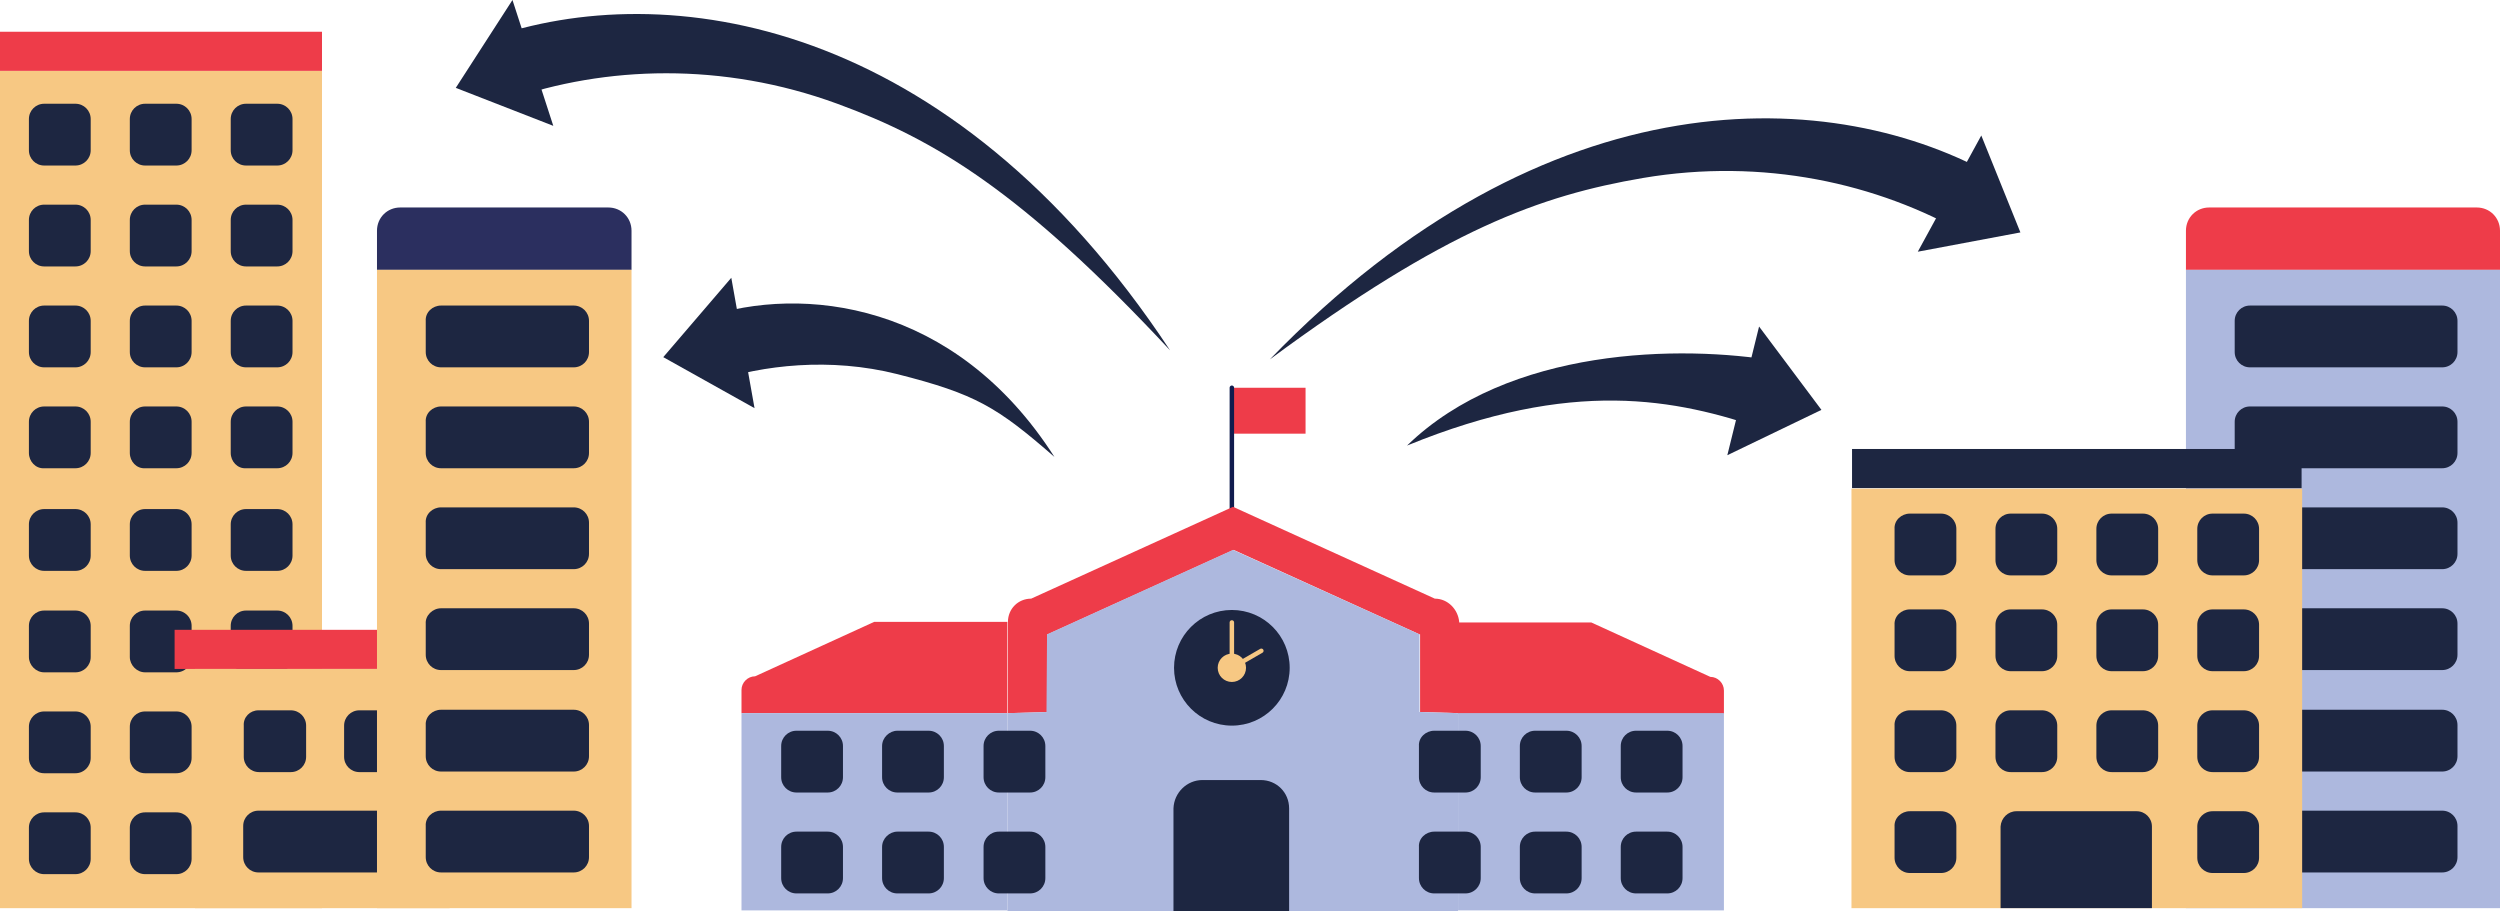 <?xml version="1.0" encoding="UTF-8"?> <svg xmlns="http://www.w3.org/2000/svg" id="Layer_1" data-name="Layer 1" viewBox="0 0 441 160.7"><defs><style> .cls-1 { stroke: #f7c883; } .cls-1, .cls-2 { fill: none; stroke-linecap: round; stroke-miterlimit: 10; stroke-width: .79px; } .cls-3 { fill: #f7c883; } .cls-4 { fill: #2b2f5f; } .cls-5 { fill: #ee3c49; } .cls-6 { fill: #1d2641; } .cls-2 { stroke: #111c4e; } .cls-7 { fill: #adb8de; } </style></defs><g><g><g><rect class="cls-3" y="12.5" width="56.8" height="147.7"></rect><path class="cls-6" d="M5.1,133.7v-5.5c0-1.5,1.2-2.7,2.7-2.7h5.5c1.5,0,2.7,1.2,2.7,2.7v5.5c0,1.5-1.2,2.7-2.7,2.7h-5.5c-1.5,0-2.7-1.2-2.7-2.7Z"></path><path class="cls-6" d="M5.1,151.5v-5.5c0-1.5,1.2-2.7,2.7-2.7h5.5c1.5,0,2.7,1.2,2.7,2.7v5.5c0,1.5-1.2,2.7-2.7,2.7h-5.5c-1.5,0-2.7-1.2-2.7-2.7Z"></path><path class="cls-6" d="M5.1,98v-5.5c0-1.5,1.2-2.7,2.7-2.7h5.5c1.5,0,2.7,1.2,2.7,2.7v5.5c0,1.5-1.2,2.7-2.7,2.7h-5.5c-1.5,0-2.7-1.2-2.7-2.7Z"></path><path class="cls-6" d="M5.1,115.9v-5.5c0-1.5,1.2-2.7,2.7-2.7h5.5c1.5,0,2.7,1.2,2.7,2.7v5.5c0,1.5-1.2,2.7-2.7,2.7h-5.5c-1.5,0-2.7-1.3-2.7-2.7Z"></path><path class="cls-6" d="M22.9,98v-5.5c0-1.5,1.2-2.7,2.7-2.7h5.5c1.5,0,2.7,1.2,2.7,2.7v5.5c0,1.5-1.2,2.7-2.7,2.7h-5.5c-1.5,0-2.7-1.2-2.7-2.7Z"></path><path class="cls-6" d="M22.9,115.9v-5.5c0-1.5,1.2-2.7,2.7-2.7h5.5c1.5,0,2.7,1.2,2.7,2.7v5.5c0,1.5-1.2,2.7-2.7,2.7h-5.5c-1.5,0-2.7-1.3-2.7-2.7Z"></path><path class="cls-6" d="M22.9,133.7v-5.5c0-1.5,1.2-2.7,2.7-2.7h5.5c1.5,0,2.7,1.2,2.7,2.7v5.5c0,1.5-1.2,2.7-2.7,2.7h-5.5c-1.5,0-2.7-1.2-2.7-2.7Z"></path><path class="cls-6" d="M22.9,151.5v-5.5c0-1.5,1.2-2.7,2.7-2.7h5.5c1.5,0,2.7,1.2,2.7,2.7v5.5c0,1.5-1.2,2.7-2.7,2.7h-5.5c-1.5,0-2.7-1.2-2.7-2.7Z"></path><path class="cls-6" d="M40.7,98v-5.5c0-1.5,1.2-2.7,2.7-2.7h5.5c1.5,0,2.7,1.2,2.7,2.7v5.5c0,1.5-1.2,2.7-2.7,2.7h-5.5c-1.5,0-2.7-1.2-2.7-2.7Z"></path><path class="cls-6" d="M40.7,115.9v-5.5c0-1.5,1.2-2.7,2.7-2.7h5.5c1.5,0,2.7,1.2,2.7,2.7v5.5c0,1.5-1.2,2.7-2.7,2.7h-5.5c-1.5,0-2.7-1.3-2.7-2.7Z"></path><path class="cls-4" d="M40.7,133.7v-5.5c0-1.5,1.2-2.7,2.7-2.7h5.5c1.5,0,2.7,1.2,2.7,2.7v5.5c0,1.5-1.2,2.7-2.7,2.7h-5.5c-1.5,0-2.7-1.2-2.7-2.7Z"></path><path class="cls-4" d="M40.7,151.5v-5.5c0-1.5,1.2-2.7,2.7-2.7h5.5c1.5,0,2.7,1.2,2.7,2.7v5.5c0,1.5-1.2,2.7-2.7,2.7h-5.5c-1.5,0-2.7-1.2-2.7-2.7Z"></path><rect class="cls-5" y="5.6" width="56.8" height="6.9"></rect><g><rect class="cls-5" x="30.8" y="111.1" width="52.5" height="6.9"></rect><rect class="cls-3" x="34.4" y="118" width="44.9" height="42.2"></rect><path class="cls-6" d="M45.6,143h23.4c1.5,0,2.7,1.2,2.7,2.7v5.5c0,1.5-1.2,2.7-2.7,2.7h-23.4c-1.5,0-2.7-1.2-2.7-2.7v-5.5c0-1.5,1.2-2.7,2.7-2.7Z"></path><path class="cls-6" d="M63.4,125.3h5.6c1.5,0,2.7,1.2,2.7,2.7v5.5c0,1.5-1.2,2.7-2.7,2.7h-5.6c-1.5,0-2.7-1.2-2.7-2.7v-5.5c0-1.5,1.2-2.7,2.7-2.7Z"></path><path class="cls-6" d="M45.6,125.3h5.7c1.5,0,2.7,1.2,2.7,2.7v5.5c0,1.5-1.2,2.7-2.7,2.7h-5.6c-1.5,0-2.7-1.2-2.7-2.7v-5.5c-.1-1.5,1.1-2.7,2.6-2.7Z"></path></g><g><path class="cls-4" d="M70.6,36.6h36.7c2.3,0,4.1,1.8,4.1,4.1v6.9h-44.9v-6.9c0-2.3,1.8-4.1,4.1-4.1Z"></path><rect class="cls-3" x="66.5" y="47.6" width="44.9" height="112.6"></rect><g><path class="cls-6" d="M77.8,53.9h23.4c1.5,0,2.7,1.2,2.7,2.7v5.5c0,1.5-1.2,2.7-2.7,2.7h-23.4c-1.5,0-2.7-1.2-2.7-2.7v-5.5c-.1-1.5,1.2-2.7,2.7-2.7Z"></path><path class="cls-6" d="M77.8,71.7h23.4c1.5,0,2.7,1.2,2.7,2.7v5.5c0,1.5-1.2,2.7-2.7,2.7h-23.4c-1.5,0-2.7-1.2-2.7-2.7v-5.5c-.1-1.5,1.2-2.7,2.7-2.7Z"></path><path class="cls-6" d="M77.8,89.5h23.4c1.5,0,2.7,1.2,2.7,2.7v5.5c0,1.5-1.2,2.7-2.7,2.7h-23.4c-1.5,0-2.7-1.2-2.7-2.7v-5.5c-.1-1.5,1.2-2.7,2.7-2.7Z"></path></g><g><path class="cls-6" d="M77.8,107.3h23.4c1.5,0,2.7,1.2,2.7,2.7v5.5c0,1.5-1.2,2.7-2.7,2.7h-23.4c-1.5,0-2.7-1.2-2.7-2.7v-5.5c-.1-1.4,1.2-2.7,2.7-2.7Z"></path><path class="cls-6" d="M77.8,125.2h23.4c1.5,0,2.7,1.2,2.7,2.7v5.5c0,1.5-1.2,2.7-2.7,2.7h-23.4c-1.5,0-2.7-1.2-2.7-2.7v-5.5c-.1-1.5,1.2-2.7,2.7-2.7Z"></path></g><path class="cls-6" d="M77.8,143h23.4c1.5,0,2.7,1.2,2.7,2.7v5.5c0,1.5-1.2,2.7-2.7,2.7h-23.4c-1.5,0-2.7-1.2-2.7-2.7v-5.5c-.1-1.5,1.2-2.7,2.7-2.7Z"></path></g><g><path class="cls-5" d="M389.7,36.6h47.2c2.3,0,4.1,1.8,4.1,4.1v6.9h-55.4v-6.9c0-2.3,1.8-4.1,4.1-4.1Z"></path><rect class="cls-7" x="385.6" y="47.6" width="55.4" height="112.6"></rect><g><path class="cls-6" d="M396.9,53.9h33.9c1.5,0,2.7,1.2,2.7,2.7v5.5c0,1.5-1.2,2.7-2.7,2.7h-33.9c-1.5,0-2.7-1.2-2.7-2.7v-5.5c0-1.5,1.2-2.7,2.7-2.7Z"></path><path class="cls-6" d="M396.9,71.7h33.9c1.5,0,2.7,1.2,2.7,2.7v5.5c0,1.5-1.2,2.7-2.7,2.7h-33.9c-1.5,0-2.7-1.2-2.7-2.7v-5.5c0-1.5,1.2-2.7,2.7-2.7Z"></path><path class="cls-6" d="M396.9,89.5h33.9c1.5,0,2.7,1.2,2.7,2.7v5.5c0,1.5-1.2,2.7-2.7,2.7h-33.9c-1.5,0-2.7-1.2-2.7-2.7v-5.5c0-1.5,1.2-2.7,2.7-2.7Z"></path></g><g><path class="cls-6" d="M396.9,107.3h33.9c1.5,0,2.7,1.2,2.7,2.7v5.5c0,1.5-1.2,2.7-2.7,2.7h-33.9c-1.5,0-2.7-1.2-2.7-2.7v-5.5c0-1.4,1.2-2.7,2.7-2.7Z"></path><path class="cls-6" d="M396.9,125.2h33.9c1.5,0,2.7,1.2,2.7,2.7v5.5c0,1.5-1.2,2.7-2.7,2.7h-33.9c-1.5,0-2.7-1.2-2.7-2.7v-5.5c0-1.5,1.2-2.7,2.7-2.7Z"></path></g><path class="cls-6" d="M396.9,143h33.9c1.5,0,2.7,1.2,2.7,2.7v5.5c0,1.5-1.2,2.7-2.7,2.7h-33.9c-1.5,0-2.7-1.2-2.7-2.7v-5.5c0-1.5,1.2-2.7,2.7-2.7Z"></path></g><g><rect class="cls-3" x="326.6" y="86.2" width="79.5" height="74"></rect><g><path class="cls-6" d="M354.7,107.5h5.5c1.5,0,2.7,1.2,2.7,2.7v5.5c0,1.5-1.2,2.7-2.7,2.7h-5.5c-1.5,0-2.7-1.2-2.7-2.7v-5.5c0-1.5,1.2-2.7,2.7-2.7Z"></path><path class="cls-6" d="M336.9,107.5h5.5c1.5,0,2.7,1.2,2.7,2.7v5.5c0,1.5-1.2,2.7-2.7,2.7h-5.5c-1.5,0-2.7-1.2-2.7-2.7v-5.5c-.1-1.5,1.2-2.7,2.7-2.7Z"></path><path class="cls-6" d="M390.3,107.5h5.5c1.5,0,2.7,1.2,2.7,2.7v5.5c0,1.5-1.2,2.7-2.7,2.7h-5.5c-1.5,0-2.7-1.2-2.7-2.7v-5.5c0-1.5,1.2-2.7,2.7-2.7Z"></path><path class="cls-6" d="M372.5,107.5h5.5c1.5,0,2.7,1.2,2.7,2.7v5.5c0,1.5-1.2,2.7-2.7,2.7h-5.5c-1.5,0-2.7-1.2-2.7-2.7v-5.5c0-1.5,1.2-2.7,2.7-2.7Z"></path><path class="cls-6" d="M354.7,90.6h5.5c1.5,0,2.7,1.2,2.7,2.7v5.5c0,1.5-1.2,2.7-2.7,2.7h-5.5c-1.5,0-2.7-1.2-2.7-2.7v-5.5c0-1.5,1.2-2.7,2.7-2.7Z"></path><path class="cls-6" d="M336.9,90.6h5.5c1.5,0,2.7,1.2,2.7,2.7v5.5c0,1.5-1.2,2.7-2.7,2.7h-5.5c-1.5,0-2.7-1.2-2.7-2.7v-5.5c-.1-1.5,1.2-2.7,2.7-2.7Z"></path><path class="cls-6" d="M390.3,90.6h5.5c1.5,0,2.7,1.2,2.7,2.7v5.5c0,1.5-1.2,2.7-2.7,2.7h-5.5c-1.5,0-2.7-1.2-2.7-2.7v-5.5c0-1.5,1.2-2.7,2.7-2.7Z"></path><path class="cls-6" d="M372.5,90.6h5.5c1.5,0,2.7,1.2,2.7,2.7v5.5c0,1.5-1.2,2.7-2.7,2.7h-5.5c-1.5,0-2.7-1.2-2.7-2.7v-5.5c0-1.5,1.2-2.7,2.7-2.7Z"></path><path class="cls-6" d="M390.3,125.3h5.5c1.5,0,2.7,1.2,2.7,2.7v5.5c0,1.5-1.2,2.7-2.7,2.7h-5.5c-1.5,0-2.7-1.2-2.7-2.7v-5.5c0-1.5,1.2-2.7,2.7-2.7Z"></path><path class="cls-6" d="M372.5,125.3h5.5c1.5,0,2.7,1.2,2.7,2.7v5.5c0,1.5-1.2,2.7-2.7,2.7h-5.5c-1.5,0-2.7-1.2-2.7-2.7v-5.5c0-1.5,1.2-2.7,2.7-2.7Z"></path><path class="cls-6" d="M354.7,125.3h5.5c1.5,0,2.7,1.2,2.7,2.7v5.5c0,1.5-1.2,2.7-2.7,2.7h-5.5c-1.5,0-2.7-1.2-2.7-2.7v-5.5c0-1.5,1.2-2.7,2.7-2.7Z"></path><path class="cls-6" d="M336.9,125.3h5.5c1.5,0,2.7,1.2,2.7,2.7v5.5c0,1.5-1.2,2.7-2.7,2.7h-5.5c-1.5,0-2.7-1.2-2.7-2.7v-5.5c-.1-1.5,1.2-2.7,2.7-2.7Z"></path><path class="cls-6" d="M390.3,143.1h5.5c1.5,0,2.7,1.2,2.7,2.7v5.5c0,1.5-1.2,2.7-2.7,2.7h-5.5c-1.5,0-2.7-1.2-2.7-2.7v-5.5c0-1.5,1.2-2.7,2.7-2.7Z"></path><path class="cls-6" d="M355.7,143.1h21.2c1.5,0,2.7,1.2,2.7,2.7v14.4h-26.7v-14.4c.1-1.5,1.3-2.7,2.8-2.7Z"></path><path class="cls-6" d="M336.9,143.1h5.5c1.5,0,2.7,1.2,2.7,2.7v5.5c0,1.5-1.2,2.7-2.7,2.7h-5.5c-1.5,0-2.7-1.2-2.7-2.7v-5.5c-.1-1.5,1.2-2.7,2.7-2.7Z"></path></g></g><path class="cls-6" d="M5.1,62.1v-5.5c0-1.5,1.2-2.7,2.7-2.7h5.5c1.5,0,2.7,1.2,2.7,2.7v5.5c0,1.5-1.2,2.7-2.7,2.7h-5.5c-1.5,0-2.7-1.2-2.7-2.7Z"></path><path class="cls-6" d="M5.1,79.9v-5.5c0-1.5,1.2-2.7,2.7-2.7h5.5c1.5,0,2.7,1.2,2.7,2.7v5.5c0,1.5-1.2,2.7-2.7,2.7h-5.5c-1.5.1-2.7-1.2-2.7-2.7Z"></path><path class="cls-6" d="M5.1,26.5v-5.5c0-1.5,1.2-2.7,2.7-2.7h5.5c1.5,0,2.7,1.2,2.7,2.7v5.5c0,1.5-1.2,2.7-2.7,2.7h-5.5c-1.5,0-2.7-1.2-2.7-2.7Z"></path><path class="cls-6" d="M5.1,44.3v-5.5c0-1.5,1.2-2.7,2.7-2.7h5.5c1.5,0,2.7,1.2,2.7,2.7v5.5c0,1.5-1.2,2.7-2.7,2.7h-5.5c-1.5,0-2.7-1.2-2.7-2.7Z"></path><path class="cls-6" d="M22.9,26.5v-5.5c0-1.5,1.2-2.7,2.7-2.7h5.5c1.5,0,2.7,1.2,2.7,2.7v5.5c0,1.5-1.2,2.7-2.7,2.7h-5.5c-1.5,0-2.7-1.2-2.7-2.7Z"></path><path class="cls-6" d="M22.9,44.3v-5.5c0-1.5,1.2-2.7,2.7-2.7h5.5c1.5,0,2.7,1.2,2.7,2.7v5.5c0,1.5-1.2,2.7-2.7,2.7h-5.5c-1.5,0-2.7-1.2-2.7-2.7Z"></path><path class="cls-6" d="M22.9,62.1v-5.5c0-1.5,1.2-2.7,2.7-2.7h5.5c1.5,0,2.7,1.2,2.7,2.7v5.5c0,1.5-1.2,2.7-2.7,2.7h-5.5c-1.5,0-2.7-1.2-2.7-2.7Z"></path><path class="cls-6" d="M22.9,79.9v-5.5c0-1.5,1.2-2.7,2.7-2.7h5.5c1.5,0,2.7,1.2,2.7,2.7v5.5c0,1.5-1.2,2.7-2.7,2.7h-5.5c-1.5.1-2.7-1.2-2.7-2.7Z"></path><path class="cls-6" d="M40.7,26.5v-5.5c0-1.5,1.2-2.7,2.7-2.7h5.5c1.5,0,2.7,1.2,2.7,2.7v5.5c0,1.5-1.2,2.7-2.7,2.7h-5.5c-1.5,0-2.7-1.2-2.7-2.7Z"></path><path class="cls-6" d="M40.7,44.3v-5.5c0-1.5,1.2-2.7,2.7-2.7h5.5c1.5,0,2.7,1.2,2.7,2.7v5.5c0,1.5-1.2,2.7-2.7,2.7h-5.5c-1.5,0-2.7-1.2-2.7-2.7Z"></path><path class="cls-6" d="M40.7,62.1v-5.5c0-1.5,1.2-2.7,2.7-2.7h5.5c1.5,0,2.7,1.2,2.7,2.7v5.5c0,1.5-1.2,2.7-2.7,2.7h-5.5c-1.5,0-2.7-1.2-2.7-2.7Z"></path><path class="cls-6" d="M40.7,79.9v-5.5c0-1.5,1.2-2.7,2.7-2.7h5.5c1.5,0,2.7,1.2,2.7,2.7v5.5c0,1.5-1.2,2.7-2.7,2.7h-5.5c-1.5.1-2.7-1.2-2.7-2.7Z"></path></g><rect class="cls-6" x="326.7" y="79.2" width="79.3" height="6.9"></rect></g><path class="cls-6" d="M147.7,18.3c-20.2-7.4-40.9-6.7-58.1-.7l-3.5-10.8c31.2-11,81.4-3.9,120.3,55-26.2-28.1-41.5-37.2-58.7-43.5Z"></path><path class="cls-6" d="M158.3,66c-11.9-3-23.7-1.6-32.5,1.3l-1.5-11.3c17.2-5.8,44.2-2.8,61.7,24.6-10.1-8.8-13.9-11.1-27.7-14.6Z"></path><path class="cls-6" d="M248.2,78.6c17.9-17.4,48.4-17.8,65.3-14.9l-2.3,12c-15.5-5.3-33.7-9.1-63,2.9Z"></path><polygon class="cls-6" points="90.4 0 97.6 22.2 80.4 15.5 90.4 0"></polygon><path class="cls-6" d="M289.8,31.4c21.2-3.6,41.4.9,57.2,10l5.4-10c-28.6-16.5-79.3-18.8-128.4,32,31-22.9,47.7-28.9,65.8-32Z"></path><polygon class="cls-6" points="349.5 23.9 338.3 44.4 356.4 41 349.5 23.9"></polygon><polygon class="cls-6" points="304.7 80.3 310.3 57.6 321.3 72.3 304.7 80.3"></polygon><polygon class="cls-6" points="129 49 133.1 72 117 63 129 49"></polygon></g><g><rect class="cls-5" x="217.3" y="68.4" width="13" height="8.1"></rect><line class="cls-2" x1="217.3" y1="93.3" x2="217.3" y2="68.4"></line><path class="cls-5" d="M253.1,105.6l-35.6-16.2-35.6,16.2c-2.3,0-4.1,1.8-4.1,4.1v16.1l6.9-.2v-13.7h.1l32.8-14.9,32.8,14.9h.1v13.7l6.9.2v-16.1c-.2-2.2-2-4.1-4.3-4.1Z"></path><polygon class="cls-7" points="257.2 125.8 257.2 160.7 177.7 160.7 177.7 125.8 184.6 125.6 184.7 111.9 217.5 97 250.4 111.9 250.4 125.6 257.2 125.8"></polygon><path class="cls-5" d="M280.7,109.8l21,9.6c1.3,0,2.4,1.1,2.4,2.4v4.1h-46.9v-16.1h23.5Z"></path><rect class="cls-7" x="257.2" y="125.8" width="46.9" height="34.8"></rect><path class="cls-5" d="M133.2,119.3l21-9.6h23.5v16.1h-46.9v-4.1c0-1.3,1.1-2.4,2.4-2.4Z"></path><rect class="cls-7" x="130.8" y="125.8" width="46.9" height="34.8"></rect><g><path class="cls-6" d="M288.6,128.9h5.5c1.5,0,2.7,1.2,2.7,2.7v5.5c0,1.5-1.2,2.7-2.7,2.7h-5.5c-1.5,0-2.7-1.2-2.7-2.7v-5.5c0-1.5,1.2-2.7,2.7-2.7Z"></path><path class="cls-6" d="M270.8,128.9h5.5c1.5,0,2.7,1.2,2.7,2.7v5.5c0,1.5-1.2,2.7-2.7,2.7h-5.5c-1.5,0-2.7-1.2-2.7-2.7v-5.5c0-1.5,1.2-2.7,2.7-2.7Z"></path><path class="cls-6" d="M288.6,146.7h5.5c1.5,0,2.7,1.2,2.7,2.7v5.5c0,1.5-1.2,2.7-2.7,2.7h-5.5c-1.5,0-2.7-1.2-2.7-2.7v-5.5c0-1.5,1.2-2.7,2.7-2.7Z"></path><path class="cls-6" d="M270.8,146.7h5.5c1.5,0,2.7,1.2,2.7,2.7v5.5c0,1.5-1.2,2.7-2.7,2.7h-5.5c-1.5,0-2.7-1.2-2.7-2.7v-5.5c0-1.5,1.2-2.7,2.7-2.7Z"></path><path class="cls-6" d="M253,128.9h5.5c1.5,0,2.7,1.2,2.7,2.7v5.5c0,1.5-1.2,2.7-2.7,2.7h-5.5c-1.5,0-2.7-1.2-2.7-2.7v-5.5c-.1-1.5,1.2-2.7,2.7-2.7Z"></path><path class="cls-6" d="M253,146.7h5.5c1.5,0,2.7,1.2,2.7,2.7v5.5c0,1.5-1.2,2.7-2.7,2.7h-5.5c-1.5,0-2.7-1.2-2.7-2.7v-5.5c-.1-1.5,1.2-2.7,2.7-2.7Z"></path><path class="cls-6" d="M176.2,128.9h5.5c1.5,0,2.7,1.2,2.7,2.7v5.5c0,1.5-1.2,2.7-2.7,2.7h-5.5c-1.5,0-2.7-1.2-2.7-2.7v-5.5c0-1.5,1.2-2.7,2.7-2.7Z"></path><path class="cls-6" d="M158.3,128.9h5.5c1.5,0,2.7,1.2,2.7,2.7v5.5c0,1.5-1.2,2.7-2.7,2.7h-5.5c-1.5,0-2.7-1.2-2.7-2.7v-5.5c0-1.5,1.3-2.7,2.7-2.7Z"></path><path class="cls-6" d="M176.2,146.7h5.5c1.5,0,2.7,1.2,2.7,2.7v5.5c0,1.5-1.2,2.7-2.7,2.7h-5.5c-1.5,0-2.7-1.2-2.7-2.7v-5.5c0-1.5,1.2-2.7,2.7-2.7Z"></path><path class="cls-6" d="M158.3,146.7h5.5c1.5,0,2.7,1.2,2.7,2.7v5.5c0,1.5-1.2,2.7-2.7,2.7h-5.5c-1.5,0-2.7-1.2-2.7-2.7v-5.5c0-1.5,1.3-2.7,2.7-2.7Z"></path><path class="cls-6" d="M140.5,128.9h5.5c1.5,0,2.7,1.2,2.7,2.7v5.5c0,1.5-1.2,2.7-2.7,2.7h-5.5c-1.5,0-2.7-1.2-2.7-2.7v-5.5c0-1.5,1.2-2.7,2.7-2.7Z"></path><path class="cls-6" d="M140.5,146.7h5.5c1.5,0,2.7,1.2,2.7,2.7v5.5c0,1.5-1.2,2.7-2.7,2.7h-5.5c-1.5,0-2.7-1.2-2.7-2.7v-5.5c0-1.5,1.2-2.7,2.7-2.7Z"></path><path class="cls-6" d="M212.1,137.6h10.3c2.8,0,5,2.2,5,5v18.1h-20.4v-18.1c.1-2.8,2.4-5,5.1-5Z"></path><circle class="cls-6" cx="217.3" cy="117.8" r="10.2"></circle><circle class="cls-3" cx="217.3" cy="117.8" r="2.5"></circle></g><line class="cls-1" x1="217.3" y1="117.8" x2="217.3" y2="109.8"></line><line class="cls-1" x1="217.3" y1="117.8" x2="222.5" y2="114.8"></line></g></svg> 